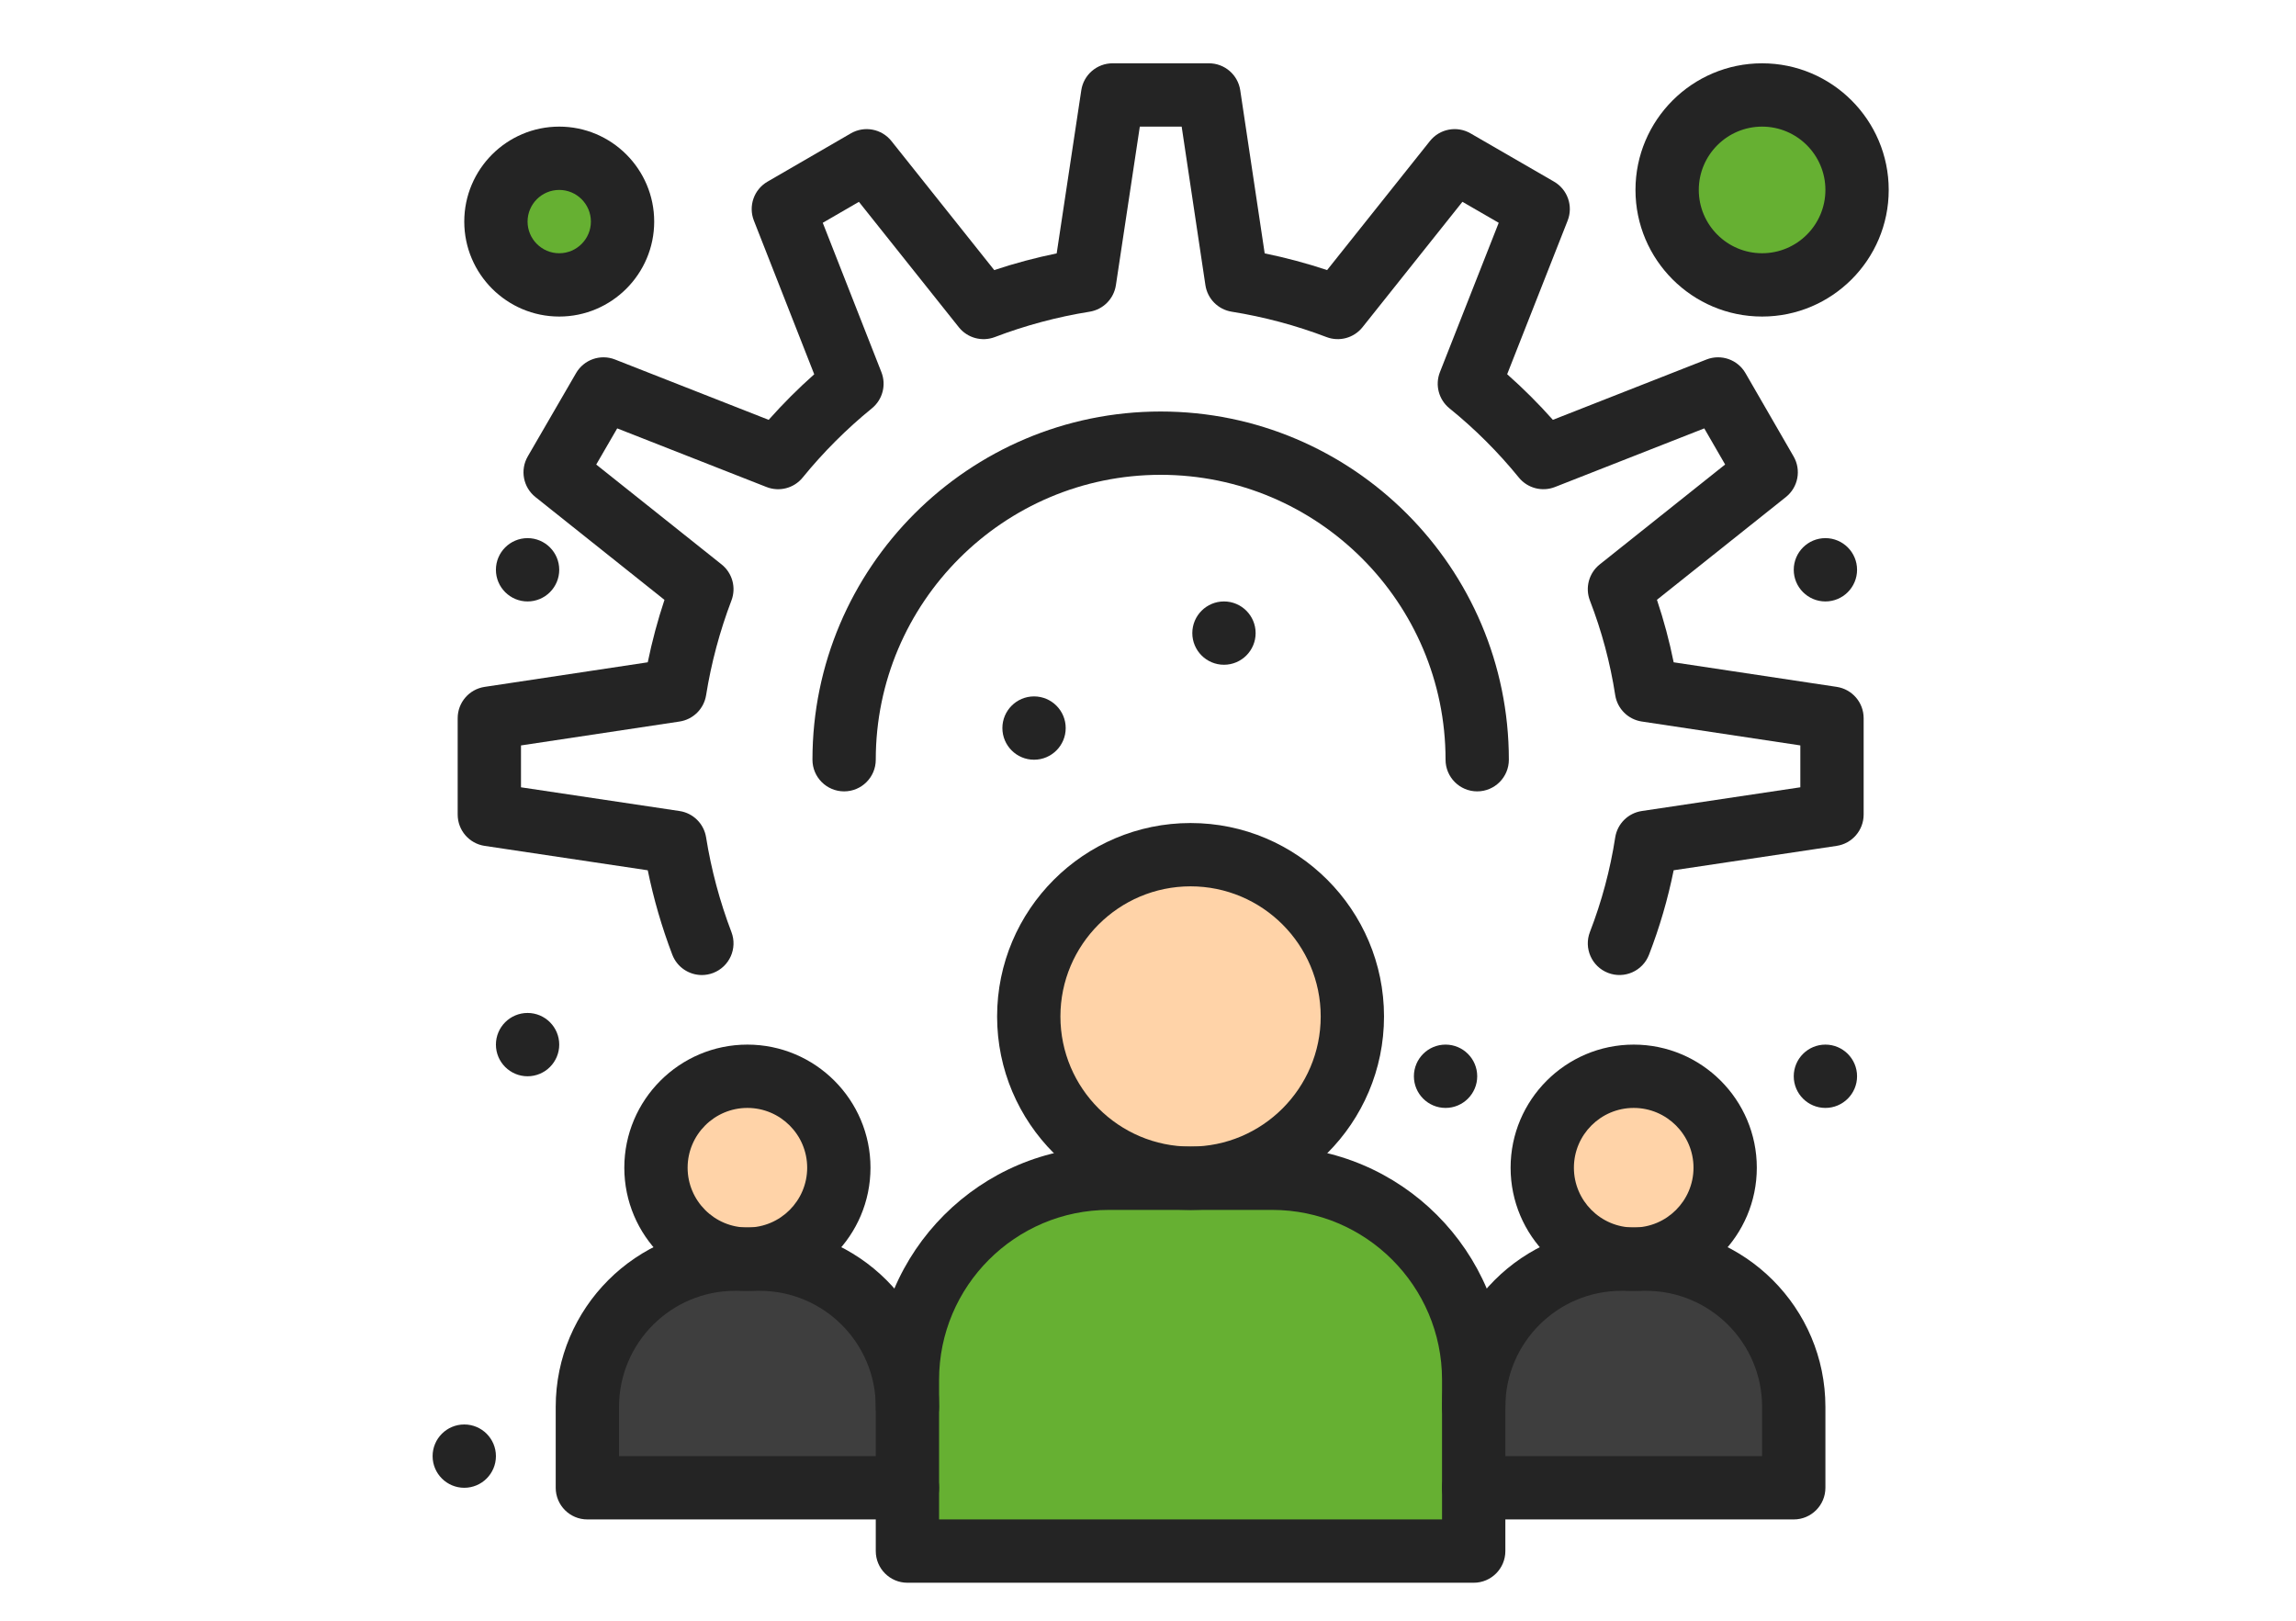 <svg xmlns="http://www.w3.org/2000/svg" version="1.1" xmlns:xlink="http://www.w3.org/1999/xlink" xmlns:svgjs="http://svgjs.com/svgjs" width="85" height="60" x="0" y="0" viewBox="0 0 512 512" style="enable-background:new 0 0 512 512" xml:space="preserve" class=""><g><g xmlns="http://www.w3.org/2000/svg" id="_x39_13-Business_x2C__Community_x2C__Team_x2C__Work"><circle cx="450" cy="60" fill="#66B032" r="30" data-original="#07cc66" class=""></circle><path d="m70 50c11.05 0 20 8.95 20 20s-8.95 20-20 20-20-8.95-20-20 8.95-20 20-20z" fill="#66B032" data-original="#07cc66" class=""></path><path d="m151.11 470h-43.33-28.89v-25.56c0-25.771 20.89-46.66 46.67-46.66h3.88 3.89c25.78 0 46.67 20.89 46.67 46.66v25.56z" fill="#3E3E3E" data-original="#ffd400" class=""></path><path d="m387.78 470h-28.89v-25.56c0-25.771 20.891-46.66 46.67-46.66h3.881 3.89c25.78 0 46.67 20.89 46.67 46.66v25.56h-28.89z" fill="#3E3E3E" data-original="#5cbeff" class=""></path><path d="m180 490c0-11.444 0-43.011 0-54.11 0-35.159 28.5-63.67 63.67-63.67h51.55c35.16 0 63.67 28.511 63.67 63.67v54.11c-37.652 0-141.433 0-178.89 0z" fill="#66B032" data-original="#d94556" class=""></path><g fill="#FFD5AB"><path d="m409.44 340c15.96 0 28.89 12.93 28.89 28.89 0 15.95-12.93 28.891-28.89 28.891-15.95 0-28.891-12.94-28.891-28.891.001-15.96 12.941-28.89 28.891-28.89z" fill="#FFD3A8" data-original="#ffd5ab" class=""></path><path d="m129.44 340c15.96 0 28.89 12.93 28.89 28.89 0 15.95-12.93 28.891-28.89 28.891-15.95 0-28.88-12.94-28.88-28.891 0-15.96 12.93-28.89 28.88-28.89z" fill="#FFD3A8" data-original="#ffd5ab" class=""></path><path d="m269.45 270c28.22 0 51.109 22.88 51.109 51.11 0 28.229-22.89 51.109-51.109 51.109-28.23 0-51.12-22.88-51.12-51.109 0-28.23 22.89-51.11 51.12-51.11z" fill="#FFD3A8" data-original="#ffd5ab" class=""></path></g><path d="m470 170c5.52 0 10 4.48 10 10s-4.48 10-10 10-10-4.48-10-10 4.48-10 10-10z" fill="#242424" data-original="#000000" class=""></path><path d="m470 330c5.52 0 10 4.48 10 10s-4.48 10-10 10-10-4.48-10-10 4.48-10 10-10z" fill="#242424" data-original="#000000" class=""></path><path d="m350 330c5.52 0 10 4.48 10 10s-4.48 10-10 10-10-4.48-10-10 4.48-10 10-10z" fill="#242424" data-original="#000000" class=""></path><path d="m280 190c5.52 0 10 4.48 10 10s-4.48 10-10 10-10-4.48-10-10 4.48-10 10-10z" fill="#242424" data-original="#000000" class=""></path><path d="m220 220c5.52 0 10 4.48 10 10s-4.48 10-10 10-10-4.48-10-10 4.48-10 10-10z" fill="#242424" data-original="#000000" class=""></path><path d="m60 170c5.52 0 10 4.48 10 10s-4.48 10-10 10-10-4.48-10-10 4.48-10 10-10z" fill="#242424" data-original="#000000" class=""></path><path d="m60 320c5.52 0 10 4.48 10 10s-4.48 10-10 10-10-4.48-10-10 4.48-10 10-10z" fill="#242424" data-original="#000000" class=""></path><path d="m40 450c5.52 0 10 4.48 10 10s-4.48 10-10 10-10-4.48-10-10 4.48-10 10-10z" fill="#242424" data-original="#000000" class=""></path><path d="m358.89 454.44c-5.522 0-10-4.478-10-10v-8.551c0-29.594-24.076-53.67-53.67-53.67h-51.55c-29.594 0-53.67 24.076-53.67 53.67v8.551c0 5.522-4.477 10-10 10s-10-4.478-10-10v-8.551c0-40.622 33.048-73.67 73.67-73.67h51.55c40.622 0 73.67 33.048 73.67 73.67v8.551c0 5.523-4.478 10-10 10z" fill="#242424" data-original="#000000" class=""></path><path d="m358.89 500h-178.89c-5.523 0-10-4.478-10-10v-20c0-5.522 4.477-10 10-10s10 4.478 10 10v10h158.89v-10c0-5.522 4.478-10 10-10s10 4.478 10 10v20c0 5.522-4.478 10-10 10z" fill="#242424" data-original="#000000" class=""></path><path d="m460 480h-101.11c-5.522 0-10-4.478-10-10v-25.56c0-31.242 25.422-56.66 56.67-56.66h7.771c31.248 0 56.67 25.418 56.67 56.66v25.56c-.001 5.522-4.479 10-10.001 10zm-91.11-20h81.11v-15.56c0-20.215-16.45-36.66-36.67-36.66h-7.771c-20.22 0-36.67 16.445-36.67 36.66v15.56z" fill="#242424" data-original="#000000" class=""></path><path d="m409.44 407.78c-21.444 0-38.891-17.446-38.891-38.891 0-21.443 17.446-38.89 38.891-38.89 21.443 0 38.89 17.446 38.89 38.89 0 21.445-17.446 38.891-38.89 38.891zm0-57.78c-10.416 0-18.891 8.474-18.891 18.89s8.475 18.891 18.891 18.891 18.89-8.475 18.89-18.891-8.474-18.89-18.89-18.89z" fill="#242424" data-original="#000000" class=""></path><path d="m180 480h-101.11c-5.523 0-10-4.478-10-10v-25.56c0-31.242 25.422-56.66 56.67-56.66h7.77c31.248 0 56.67 25.418 56.67 56.66v25.56c0 5.522-4.477 10-10 10zm-91.11-20h81.11v-15.56c0-20.215-16.45-36.66-36.67-36.66h-7.77c-20.22 0-36.67 16.445-36.67 36.66z" fill="#242424" data-original="#000000" class=""></path><path d="m129.44 407.78c-21.438 0-38.88-17.446-38.88-38.891 0-21.443 17.441-38.89 38.88-38.89 21.444 0 38.89 17.446 38.89 38.89 0 21.445-17.446 38.891-38.89 38.891zm0-57.78c-10.411 0-18.88 8.474-18.88 18.89s8.469 18.891 18.88 18.891c10.416 0 18.89-8.475 18.89-18.891s-8.474-18.89-18.89-18.89z" fill="#242424" data-original="#000000" class=""></path><path d="m269.45 382.22c-33.702 0-61.12-27.413-61.12-61.109s27.419-61.111 61.12-61.111c33.696 0 61.109 27.414 61.109 61.11s-27.413 61.11-61.109 61.11zm0-102.22c-22.674 0-41.12 18.442-41.12 41.11s18.446 41.109 41.12 41.109c22.668 0 41.109-18.441 41.109-41.109s-18.441-41.11-41.109-41.11z" fill="#242424" data-original="#000000" class=""></path><path d="m115.062 308.022c-4.029 0-7.826-2.452-9.346-6.441-3.298-8.652-5.895-17.588-7.75-26.65l-51.526-7.711c-4.897-.732-8.52-4.938-8.52-9.89v-30.45c0-4.947 3.618-9.151 8.51-9.888l51.536-7.766c1.364-6.66 3.129-13.256 5.279-19.724l-40.766-32.481c-3.876-3.088-4.905-8.549-2.419-12.836l15.26-26.32c2.479-4.275 7.706-6.101 12.307-4.292l48.535 19.061c4.506-5.073 9.319-9.886 14.393-14.392l-19.061-48.545c-1.806-4.6.019-9.83 4.295-12.307l26.32-15.25c4.288-2.486 9.747-1.454 12.834 2.421l32.479 40.763c6.454-2.147 13.051-3.912 19.728-5.277l7.774-51.537c.736-4.893 4.939-8.51 9.886-8.51h30.44c4.95 0 9.156 3.622 9.89 8.518l7.721 51.528c6.675 1.365 13.269 3.129 19.721 5.275l32.478-40.763c3.086-3.873 8.538-4.903 12.826-2.426l26.38 15.25c4.285 2.477 6.113 7.716 4.3 12.321l-19.104 48.521c5.083 4.495 9.912 9.313 14.438 14.407l48.535-19.061c4.602-1.807 9.84.021 12.315 4.307l15.199 26.32c2.476 4.286 1.443 9.738-2.428 12.822l-40.742 32.462c2.172 6.472 3.939 13.075 5.285 19.747l51.506 7.761c4.892.737 8.51 4.941 8.51 9.888v30.45c0 4.951-3.623 9.157-8.52 9.89l-51.496 7.707c-1.833 9.087-4.445 18.04-7.798 26.702-1.993 5.15-7.784 7.71-12.936 5.717-5.15-1.993-7.71-7.784-5.717-12.936 3.728-9.631 6.413-19.67 7.983-29.837.668-4.326 4.073-7.715 8.402-8.363l50.08-7.495v-13.229l-50.09-7.548c-4.325-.651-7.725-4.038-8.393-8.361-1.569-10.158-4.256-20.198-7.984-29.841-1.576-4.076-.322-8.704 3.096-11.427l39.615-31.564-6.59-11.411-47.169 18.524c-4.053 1.59-8.665.379-11.411-2.996-6.544-8.04-13.915-15.393-21.91-21.854-3.396-2.745-4.618-7.377-3.019-11.441l18.575-47.178-11.468-6.629-31.562 39.613c-2.713 3.405-7.316 4.667-11.388 3.111-9.636-3.678-19.707-6.373-29.933-8.008-4.303-.688-7.665-4.083-8.311-8.393l-7.499-50.08h-13.222l-7.556 50.092c-.649 4.305-4.01 7.695-8.309 8.383-10.226 1.635-20.296 4.329-29.933 8.008-4.067 1.553-8.674.295-11.387-3.111l-31.557-39.606-11.423 6.619 18.529 47.191c1.59 4.05.379 8.664-2.996 11.411-8.003 6.514-15.364 13.874-21.876 21.876-2.747 3.376-7.361 4.587-11.411 2.996l-47.183-18.529-6.625 11.425 39.604 31.555c3.403 2.711 4.663 7.313 3.114 11.379-3.688 9.685-6.383 19.759-8.011 29.941-.688 4.3-4.079 7.66-8.385 8.309l-50.09 7.548v13.229l50.08 7.494c4.311.645 7.707 4.008 8.395 8.313 1.628 10.19 4.323 20.263 8.009 29.936 1.967 5.161-.622 10.938-5.783 12.906-1.171.446-2.375.657-3.559.657z" fill="#242424" data-original="#000000" class=""></path><path d="m360 250c-5.522 0-10-4.477-10-10 0-49.626-40.374-90-90-90s-90 40.374-90 90c0 5.523-4.477 10-10 10s-10-4.477-10-10c0-60.654 49.346-110 110-110s110 49.346 110 110c0 5.523-4.478 10-10 10z" fill="#242424" data-original="#000000" class=""></path><path d="m70 100c-16.542 0-30-13.458-30-30s13.458-30 30-30 30 13.458 30 30-13.458 30-30 30zm0-40c-5.514 0-10 4.486-10 10s4.486 10 10 10 10-4.486 10-10-4.486-10-10-10z" fill="#242424" data-original="#000000" class=""></path><path d="m450 100c-22.056 0-40-17.944-40-40s17.944-40 40-40 40 17.944 40 40-17.944 40-40 40zm0-60c-11.028 0-20 8.972-20 20s8.972 20 20 20 20-8.972 20-20-8.972-20-20-20z" fill="#242424" data-original="#000000" class=""></path></g></g></svg>